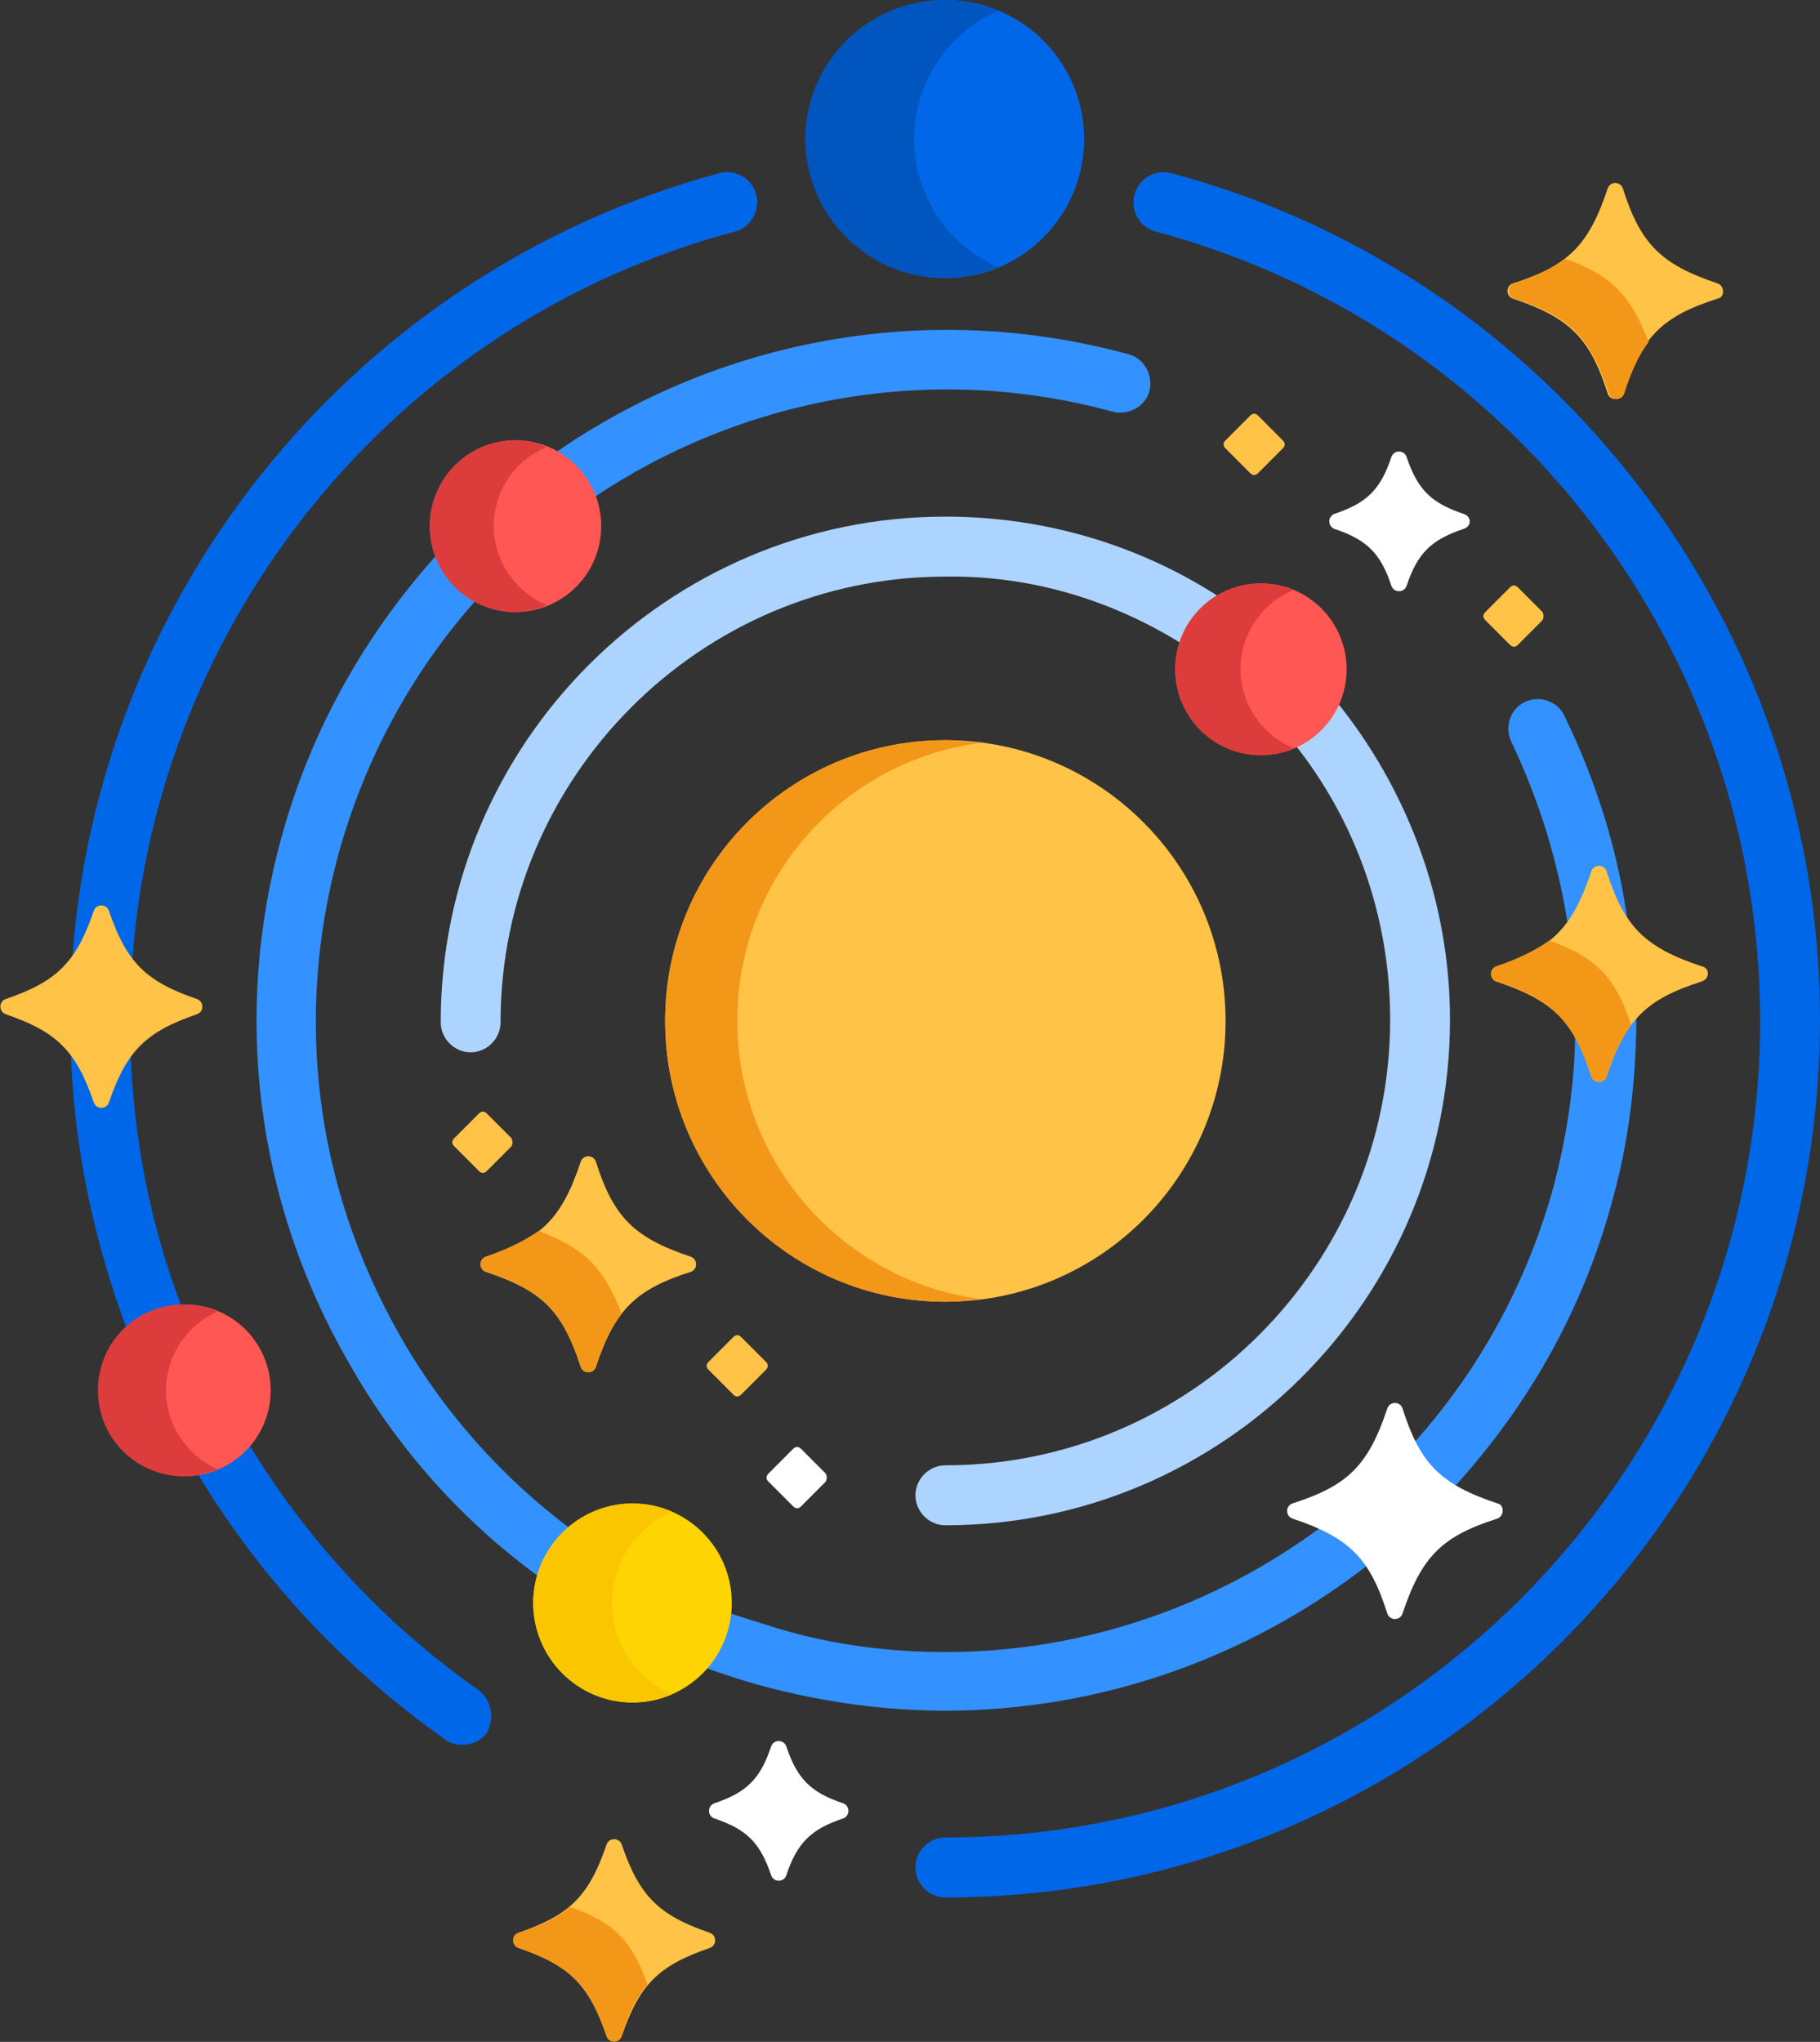 <svg fill="none" height="138" viewBox="0 0 123 138" width="123" xmlns="http://www.w3.org/2000/svg" xmlns:xlink="http://www.w3.org/1999/xlink"><rect x="0" y="0" width="123" height="138" fill="#333333" stroke="none"/><clipPath id="a"><path d="m0 0h123v138h-123z"/></clipPath><g clip-path="url(#a)"><path d="m63.89 128.235c-1.103 0-2.022-.921-2.022-2.027 0-1.105.919-2.026 2.022-2.026 30.428 0 55.065-24.782 55.065-55.182 0-24.965-16.731-46.891-40.816-53.339-1.103-.276-1.747-1.382-1.471-2.487.276-1.105 1.379-1.75 2.482-1.474 25.832 6.909 43.85 30.493 43.85 57.208 0 32.703-26.475 59.327-59.11 59.327z" fill="#0067e8"/><path d="m6.803 74.619s-.184 0-.276-.184c-.552-1.566-1.011-2.672-1.747-3.593.184 6.633 1.563 13.081 3.861 19.162.919-.921 2.298-1.566 3.677-1.566-2.114-5.527-3.309-11.423-3.493-17.503-.735.921-1.287 2.027-1.747 3.501 0 .184-.184.184-.276.184z" fill="#0067e8"/><path d="m51.112 13.174c-.276-1.105-1.379-1.75-2.482-1.474-24.545 6.633-42.103 28.19-43.758 53.339.643-.829 1.195-1.935 1.655-3.409.092-.184.184-.184.276-.184.092 0 .184 0 .276.184.552 1.566 1.103 2.764 1.839 3.593 1.563-23.399 17.926-43.482 40.724-49.562 1.103-.276 1.747-1.474 1.471-2.487z" fill="#0067e8"/><path d="m32.359 114.232c-6.435-4.514-11.675-10.225-15.628-16.766-.827 1.013-2.114 1.75-3.493 1.935 4.229 7.094 9.928 13.266 16.823 18.149.368.276.735.368 1.195.368.643 0 1.287-.276 1.655-.829.552-1.013.276-2.211-.551-2.856z" fill="#0067e8"/><g fill="#3392ff"><path d="m39.989 33.717c9.928-6.725 22.706-9.304 35.209-5.896 1.103.276 2.206-.368 2.482-1.382.276-1.105-.368-2.211-1.379-2.487-13.789-3.777-27.946-.921-38.886 6.725 1.103.553 2.114 1.658 2.574 3.04z"/><path d="m105.993 62.736c.736-.921 1.287-2.119 1.839-3.777.092-.184.184-.184.276-.184.091 0 .183 0 .275.184.46 1.566 1.011 2.672 1.655 3.593-.644-4.883-2.114-9.673-4.321-14.187-.459-1.013-1.746-1.382-2.666-.921-1.011.461-1.378 1.75-.919 2.672 1.931 4.053 3.218 8.291 3.861 12.621z"/><path d="m38.61 103.362c-4.688-3.501-8.733-8.015-11.675-13.266-5.608-9.949-7.079-21.372-4.045-32.427 1.839-6.633 5.148-12.529 9.469-17.319-1.195-.645-2.206-1.75-2.666-3.04-4.872 5.343-8.641 11.884-10.664 19.254-3.309 11.976-1.747 24.597 4.505 35.467 3.309 5.896 7.814 10.87 13.054 14.648.184-1.29 1.011-2.487 2.022-3.316z"/><path d="m89.446 103.085c-7.262 5.436-16.179 8.568-25.556 8.568-3.677 0-7.538-.461-11.215-1.566-1.195-.369-2.39-.737-3.493-1.106-.184 1.382-.736 2.672-1.655 3.685 1.287.461 2.666.921 4.045 1.29 4.137 1.105 8.274 1.658 12.318 1.658 10.48 0 20.592-3.593 28.682-9.949-.735-1.106-1.747-1.843-3.126-2.58z"/><path d="m108.384 72.685c-.092.184-.184.184-.276.184 0 0-.184 0-.276-.184-.46-1.29-.827-2.303-1.379-3.132 0 3.593-.551 7.186-1.471 10.686-1.838 6.633-5.148 12.529-9.468 17.319.643 1.29 1.563 2.211 2.758 2.948 4.872-5.343 8.642-11.792 10.664-19.254 1.195-4.238 1.655-8.475 1.655-12.805-1.011 1.105-1.655 2.395-2.206 4.238z"/></g><path d="m90.273 47.351c-.552 1.29-1.563 2.303-2.85 2.856 4.137 5.159 6.527 11.7 6.527 18.701 0 16.582-13.513 30.124-30.061 30.124-1.103 0-2.022.921-2.022 2.027 0 1.105.919 2.026 2.022 2.026 18.753 0 34.105-15.292 34.105-34.177 0-8.107-2.942-15.661-7.722-21.557z" fill="#add3ff"/><path d="m79.978 43.574c.46-1.382 1.379-2.487 2.574-3.132-5.332-3.501-11.767-5.527-18.662-5.527-18.753 0-34.105 15.292-34.105 34.178 0 1.105.919 2.027 2.022 2.027 1.103 0 2.022-.921 2.022-2.027 0-16.582 13.514-30.124 30.061-30.124 5.883-.092 11.399 1.658 16.087 4.606z" fill="#add3ff"/><path d="m63.89 87.977c10.459 0 18.937-8.496 18.937-18.977 0-10.481-8.479-18.977-18.937-18.977-10.459 0-18.937 8.496-18.937 18.977 0 10.481 8.479 18.977 18.937 18.977z" fill="#ffc347"/><path d="m49.825 69c0-9.673 7.17-17.596 16.455-18.793-.827-.092-1.563-.184-2.39-.184-10.48 0-18.937 8.475-18.937 18.977s8.457 18.977 18.937 18.977c.827 0 1.655-.092 2.39-.184-9.285-1.198-16.455-9.212-16.455-18.793z" fill="#f39719"/><path d="m85.217 51.036c3.199 0 5.791-2.598 5.791-5.804 0-3.205-2.593-5.804-5.791-5.804-3.199 0-5.792 2.598-5.792 5.804 0 3.205 2.593 5.804 5.792 5.804z" fill="#ff5753"/><path d="m83.838 45.232c0-2.395 1.471-4.514 3.585-5.343-.643-.276-1.471-.461-2.206-.461-3.217 0-5.792 2.579-5.792 5.804s2.574 5.804 5.792 5.804c.827 0 1.563-.184 2.206-.461-2.114-.921-3.585-2.948-3.585-5.343z" fill="#dd3c3c"/><path d="m12.502 99.769c3.199 0 5.792-2.598 5.792-5.804 0-3.205-2.593-5.804-5.792-5.804-3.199 0-5.791 2.598-5.791 5.804 0 3.205 2.593 5.804 5.791 5.804z" fill="#ff5753"/><path d="m11.215 93.965c0-2.395 1.471-4.422 3.493-5.343-.735-.276-1.471-.461-2.298-.461-3.217 0-5.791 2.579-5.791 5.804s2.574 5.804 5.791 5.804c.827 0 1.563-.184 2.298-.461-2.022-.921-3.493-2.948-3.493-5.343z" fill="#dd3c3c"/><path d="m63.89 18.793c5.179 0 9.377-4.207 9.377-9.397 0-5.19-4.198-9.397-9.377-9.397s-9.377 4.207-9.377 9.397c0 5.19 4.198 9.397 9.377 9.397z" fill="#0067e8"/><path d="m61.776 9.397c0-3.869 2.39-7.278 5.7-8.66-1.103-.461-2.39-.737-3.677-.737-5.148 0-9.377 4.238-9.377 9.397 0 5.159 4.229 9.397 9.377 9.397 1.287 0 2.574-.276 3.677-.737-3.309-1.382-5.7-4.79-5.7-8.66z" fill="#0055bf"/><path d="m42.746 115.061c3.706 0 6.711-3.011 6.711-6.725s-3.005-6.725-6.711-6.725c-3.706 0-6.711 3.011-6.711 6.725s3.005 6.725 6.711 6.725z" fill="#fed402"/><path d="m41.367 108.336c0-2.763 1.655-5.159 4.045-6.172-.827-.368-1.747-.553-2.666-.553-3.677 0-6.711 3.04-6.711 6.725s3.034 6.725 6.711 6.725c.919 0 1.839-.184 2.666-.552-2.39-1.014-4.045-3.409-4.045-6.173z" fill="#fac600"/><path d="m34.841 41.363c3.199 0 5.792-2.598 5.792-5.804s-2.593-5.804-5.792-5.804-5.792 2.598-5.792 5.804 2.593 5.804 5.792 5.804z" fill="#ff5753"/><path d="m33.37 35.56c0-2.395 1.471-4.514 3.585-5.343-.643-.276-1.379-.461-2.114-.461-3.217 0-5.792 2.579-5.792 5.804s2.574 5.804 5.792 5.804c.735 0 1.471-.184 2.114-.461-2.114-.921-3.585-2.948-3.585-5.343z" fill="#dd3c3c"/><path d="m116.105 20.175c-3.769 1.198-5.148 2.579-6.435 6.449-.184.461-.827.461-1.011 0-1.195-3.777-2.574-5.159-6.435-6.449-.46-.184-.46-.829 0-1.013 3.769-1.198 5.148-2.579 6.435-6.449.184-.461.827-.461 1.011 0 1.195 3.777 2.574 5.159 6.435 6.449.46.184.46.921 0 1.013z" fill="#ffc347"/><path d="m105.809 17.503c-.919.645-2.022 1.198-3.493 1.658-.46.184-.46.829 0 1.013 3.769 1.198 5.148 2.579 6.435 6.449.184.461.827.461 1.011 0 .46-1.474 1.011-2.672 1.655-3.501-1.195-3.132-2.482-4.514-5.608-5.62z" fill="#f39719"/><path d="m46.7 85.951c-3.769 1.198-5.148 2.579-6.435 6.449-.184.461-.827.461-1.011 0-1.195-3.777-2.574-5.159-6.435-6.449-.46-.184-.46-.829 0-1.013 3.769-1.198 5.148-2.579 6.435-6.449.184-.461.827-.461 1.011 0 1.195 3.777 2.574 5.159 6.435 6.449.46.184.46.829 0 1.013z" fill="#ffc347"/><path d="m36.404 83.187c-.919.645-2.022 1.198-3.585 1.75-.46.184-.46.829 0 1.013 3.769 1.198 5.148 2.579 6.435 6.449.184.461.827.461 1.011 0 .46-1.566 1.011-2.672 1.747-3.593-1.195-3.132-2.482-4.422-5.608-5.62z" fill="#f39719"/><path d="m115.002 66.328c-3.769 1.198-5.148 2.579-6.435 6.449-.184.461-.827.461-1.011 0-1.195-3.777-2.574-5.159-6.435-6.449-.46-.184-.46-.829 0-1.013 3.769-1.198 5.148-2.579 6.435-6.449.184-.461.827-.461 1.011 0 1.195 3.777 2.574 5.159 6.435 6.449.552.092.552.829 0 1.013z" fill="#fea613"/><path d="m115.002 66.328c-3.769 1.198-5.148 2.579-6.435 6.449-.184.461-.827.461-1.011 0-1.195-3.777-2.574-5.159-6.435-6.449-.46-.184-.46-.829 0-1.013 3.769-1.198 5.148-2.579 6.435-6.449.184-.461.827-.461 1.011 0 1.195 3.777 2.574 5.159 6.435 6.449.552.092.552.829 0 1.013z" fill="#ffc347"/><path d="m104.706 63.565c-.919.645-2.022 1.198-3.585 1.75-.46.184-.46.829 0 1.013 3.769 1.198 5.148 2.579 6.435 6.449.184.461.827.461 1.011 0 .46-1.474 1.011-2.579 1.655-3.501-1.011-3.224-2.39-4.606-5.516-5.712z" fill="#f39719"/><path d="m13.33 68.539c-3.493 1.198-4.78 2.487-5.975 5.988-.184.461-.827.461-1.011 0-1.195-3.501-2.482-4.79-5.975-5.988-.46-.184-.46-.829 0-1.013 3.493-1.198 4.78-2.487 5.975-5.988.184-.461.827-.461 1.011 0 1.195 3.501 2.482 4.79 5.975 5.988.46.184.46.829 0 1.013z" fill="#ffc347"/><path d="m56.995 122.892c-2.206.737-3.126 1.658-3.861 3.869-.184.461-.827.461-1.011 0-.735-2.211-1.655-3.132-3.861-3.869-.46-.184-.46-.829 0-1.013 2.206-.737 3.126-1.659 3.861-3.869.184-.461.827-.461 1.011 0 .735 2.21 1.655 3.132 3.861 3.869.46.184.46.829 0 1.013z" fill="#fff"/><path d="m98.915 35.744c-2.206.737-3.126 1.658-3.861 3.869-.184.461-.827.461-1.011 0-.735-2.211-1.655-3.132-3.861-3.869-.46-.184-.46-.829 0-1.013 2.206-.737 3.126-1.658 3.861-3.869.184-.461.827-.461 1.011 0 .736 2.211 1.655 3.132 3.861 3.869.552.184.552.829 0 1.013z" fill="#fff"/><path d="m47.986 131.644c-3.493 1.197-4.78 2.487-5.975 5.988-.184.46-.827.46-1.011 0-1.195-3.501-2.482-4.791-5.975-5.988-.46-.185-.46-.829 0-1.014 3.493-1.197 4.78-2.487 5.975-5.988.184-.46.827-.46 1.011 0 1.195 3.501 2.482 4.791 5.975 5.988.46.185.46.829 0 1.014z" fill="#ffc347"/><path d="m38.518 128.88c-.827.737-1.931 1.29-3.493 1.75-.46.184-.46.829 0 1.014 3.493 1.197 4.78 2.487 5.975 5.988.184.46.827.46 1.011 0 .46-1.567 1.011-2.672 1.747-3.501-1.011-2.948-2.298-4.238-5.24-5.251z" fill="#f39719"/><path d="m101.213 102.625c-3.769 1.197-5.148 2.579-6.435 6.448-.184.461-.827.461-1.011 0-1.195-3.777-2.574-5.158-6.435-6.448-.46-.184-.46-.829 0-1.014 3.769-1.197 5.148-2.579 6.435-6.448.184-.461.827-.461 1.011 0 1.195 3.777 2.574 5.159 6.435 6.448.459.093.459.83 0 1.014z" fill="#fff"/><path d="m34.565 77.475-1.655 1.658c-.184.184-.368.184-.552 0l-1.655-1.658c-.184-.184-.184-.368 0-.553l1.655-1.658c.184-.184.368-.184.552 0l1.655 1.658c.092.184.092.368 0 .553z" fill="#ffc347"/><path d="m51.756 92.584-1.655 1.658c-.184.184-.368.184-.552 0l-1.655-1.658c-.184-.184-.184-.368 0-.553l1.655-1.658c.184-.184.368-.184.552 0l1.655 1.658c.184.184.184.368 0 .553z" fill="#ffc347"/><path d="m104.246 41.916-1.654 1.658c-.184.184-.368.184-.552 0l-1.655-1.658c-.183-.184-.183-.368 0-.553l1.655-1.658c.184-.184.368-.184.552 0l1.654 1.658c.092.184.092.368 0 .553z" fill="#ffc347"/><path d="m86.688 30.309-1.655 1.658c-.184.184-.368.184-.551 0l-1.655-1.658c-.184-.184-.184-.368 0-.553l1.655-1.658c.184-.184.368-.184.551 0l1.655 1.658c.184.184.184.368 0 .553z" fill="#ffc347"/><path d="m55.801 100.138-1.655 1.658c-.184.184-.368.184-.551 0l-1.655-1.658c-.184-.184-.184-.369 0-.553l1.655-1.658c.184-.184.368-.184.551 0l1.655 1.658c.092.184.092.368 0 .553z" fill="#fff"/></g></svg>